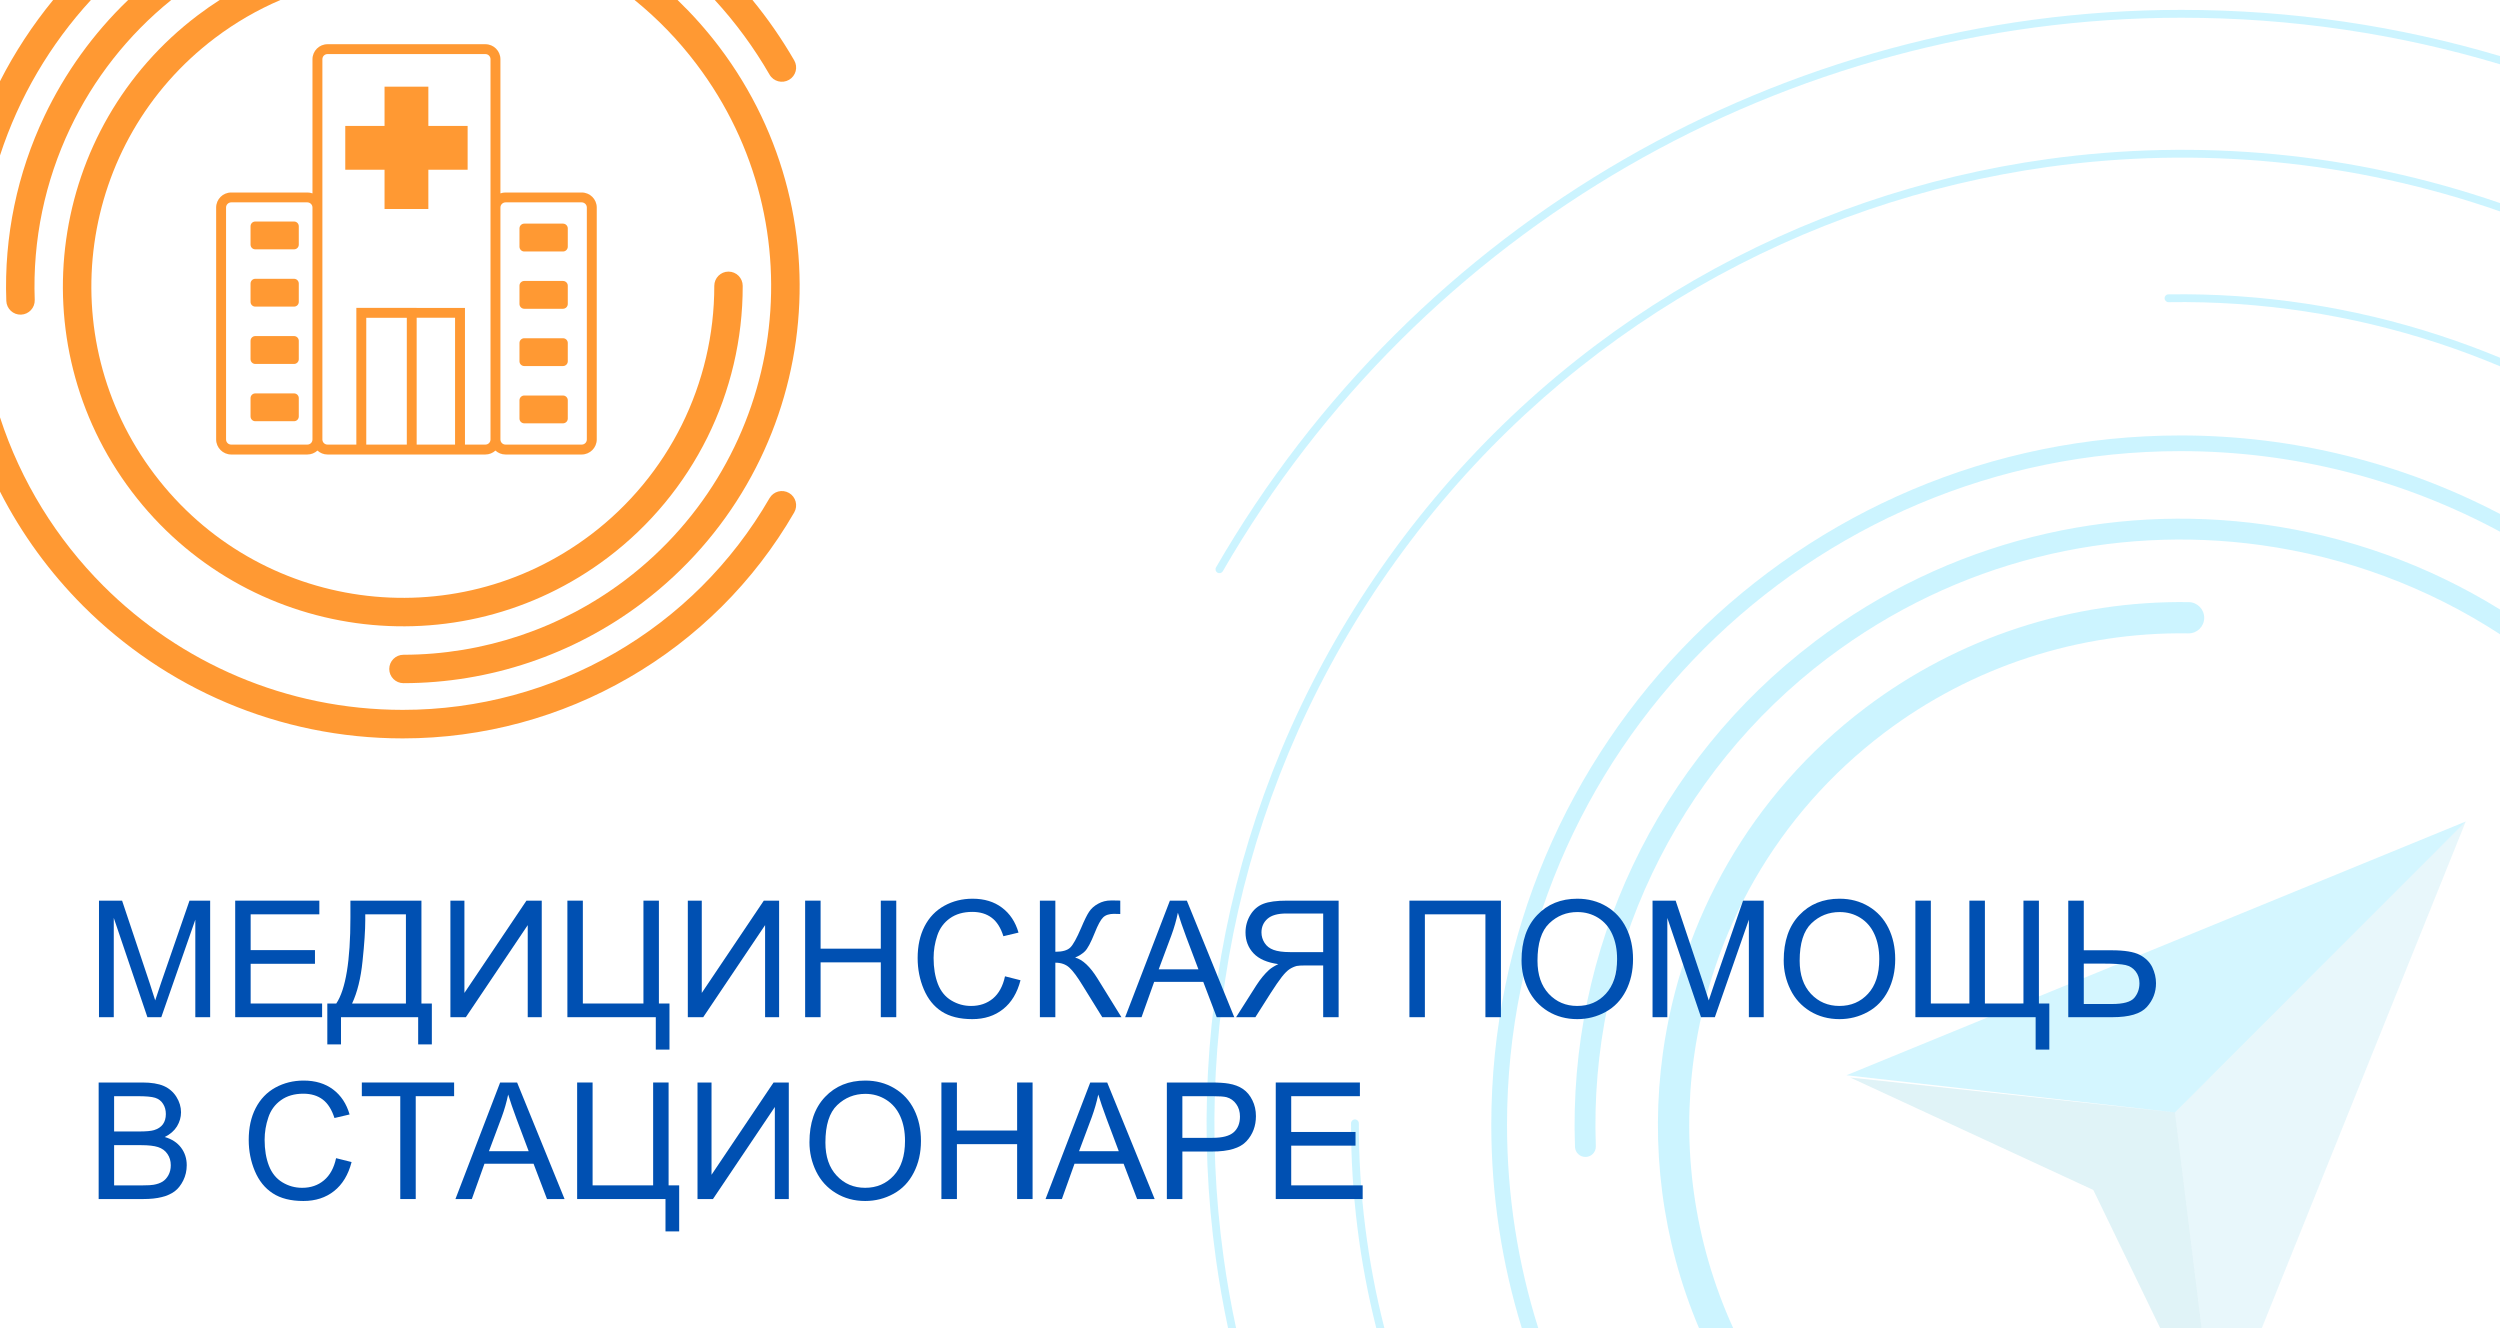 <?xml version="1.0" encoding="UTF-8"?>
<!DOCTYPE svg PUBLIC "-//W3C//DTD SVG 1.1//EN" "http://www.w3.org/Graphics/SVG/1.1/DTD/svg11.dtd">
<!-- Creator: CorelDRAW 2019 (64-Bit) -->
<svg xmlns="http://www.w3.org/2000/svg" xml:space="preserve" width="640px" height="340px" version="1.1" style="shape-rendering:geometricPrecision; text-rendering:geometricPrecision; image-rendering:optimizeQuality; fill-rule:evenodd; clip-rule:evenodd"
viewBox="0 0 451.32 239.76"
 xmlns:xlink="http://www.w3.org/1999/xlink"
 xmlns:xodm="http://www.corel.com/coreldraw/odm/2003">
 <defs>
  <style type="text/css">
   <![CDATA[
    .fil7 {fill:#FF9933}
    .fil0 {fill:white}
    .fil8 {fill:#0050B2;fill-rule:nonzero}
    .fil6 {fill:#FF9933;fill-rule:nonzero}
    .fil5 {fill:#FF9933;fill-rule:nonzero}
    .fil3 {fill:#26B4D8;fill-opacity:0.102}
    .fil4 {fill:#029CC2;fill-opacity:0.122}
    .fil2 {fill:#00CCFF;fill-opacity:0.169}
    .fil1 {fill:#00CCFF;fill-rule:nonzero;fill-opacity:0.2}
   ]]>
  </style>
 </defs>
 <g id="Слой_x0020_1">
  <g id="_86455915952">
   <polygon class="fil0" points="0,0 451.32,0 451.32,239.76 0,239.76 "/>
   <g>
    <g>
     <path class="fil1" d="M288.09 206.92c0.04,1.04 -0.77,1.91 -1.81,1.94 -1.04,0.04 -1.91,-0.77 -1.95,-1.81 -0.65,-17.84 3.06,-35.27 10.5,-50.93 7.42,-15.63 18.54,-29.49 32.72,-40.24l0.12 -0.1c24.1,-18.22 53.3,-24.95 81.03,-21.1 14.98,2.08 29.53,7.24 42.62,15.35l0 4.47c-13.14,-8.56 -27.91,-13.98 -43.13,-16.09 -26.78,-3.72 -54.97,2.78 -78.24,20.38l-0.01 0c-13.74,10.39 -24.52,23.81 -31.7,38.94 -7.19,15.13 -10.78,31.97 -10.15,49.19z"/>
     <path class="fil1" d="M306.72 239.76c-6.74,-15.91 -8.82,-33.1 -6.52,-49.68 3.32,-23.93 15.76,-46.58 36.55,-62.3 8.39,-6.35 17.73,-11.2 27.6,-14.43 9.86,-3.22 20.26,-4.81 30.8,-4.65 1.55,0.03 2.8,1.31 2.77,2.87 -0.02,1.55 -1.3,2.8 -2.86,2.77 -9.89,-0.15 -19.67,1.35 -28.96,4.39 -9.27,3.03 -18.05,7.59 -25.95,13.57 -19.53,14.77 -31.23,36.07 -34.35,58.55 -2.27,16.36 0,33.35 7.09,48.91l-6.17 0z"/>
     <path class="fil1" d="M274.73 239.76c-3.58,-11.6 -5.51,-23.93 -5.51,-36.71 0,-34.37 13.93,-65.48 36.45,-88 22.52,-22.52 53.63,-36.44 87.99,-36.44 20.43,0 40.15,5.01 57.66,14.17l0 3.2c-17.42,-9.39 -37.17,-14.54 -57.66,-14.54 -33.58,0 -63.98,13.61 -85.99,35.62 -22,22 -35.61,52.41 -35.61,85.99 0,12.79 1.98,25.13 5.64,36.71l-2.97 0z"/>
     <path class="fil1" d="M451.32 38.16c-26.44,-9.23 -54.41,-11.8 -81.5,-8.04 -44.25,6.15 -86.16,29.17 -115.24,67.62 -29.08,38.45 -39.82,85.05 -33.68,129.3 0.59,4.27 1.34,8.51 2.25,12.72l-1.45 0c-0.88,-4.15 -1.62,-8.32 -2.2,-12.52 -6.19,-44.61 4.64,-91.59 33.95,-130.35 29.32,-38.76 71.57,-61.97 116.18,-68.17 27.15,-3.76 55.18,-1.23 81.69,7.94l0 1.5z"/>
     <path class="fil1" d="M243.9 202.79c0,-0.39 0.31,-0.71 0.7,-0.71 0.39,0 0.71,0.32 0.71,0.71 -0.02,12.6 1.56,25.02 4.61,36.97l-1.46 0c-3.02,-11.96 -4.58,-24.37 -4.56,-36.97zm207.42 -136.67c-3.73,-1.57 -7.52,-2.98 -11.36,-4.24 -15.54,-5.08 -31.91,-7.59 -48.47,-7.33 -0.39,0.01 -0.71,-0.31 -0.72,-0.7 -0.01,-0.39 0.3,-0.71 0.69,-0.71 16.73,-0.26 33.26,2.27 48.94,7.4 3.69,1.2 7.33,2.55 10.92,4.04l0 1.54z"/>
     <path class="fil1" d="M451.32 11.6c-18.21,-5.46 -37.51,-8.4 -57.5,-8.4 -35.7,0 -70.04,9.52 -99.92,26.77 -29.88,17.26 -55.3,42.24 -73.15,73.15 -0.19,0.34 -0.63,0.45 -0.96,0.26 -0.34,-0.19 -0.46,-0.62 -0.26,-0.96 17.97,-31.14 43.57,-56.3 73.66,-73.67 30.1,-17.37 64.68,-26.97 100.63,-26.97 19.98,0 39.28,2.92 57.5,8.34l0 1.48z"/>
    </g>
    <g>
     <polygon class="fil2" points="445.14,148.3 333.34,194.11 392.64,200.83 "/>
     <polygon class="fil3" points="445.14,148.3 408.32,239.76 397.44,239.76 392.64,200.83 "/>
     <polygon class="fil4" points="334.01,194.52 377.9,214.82 389.98,239.76 397.44,239.76 392.64,200.83 "/>
    </g>
   </g>
   <g>
    <path class="fil5" d="M6.27 54.14c0.05,1.42 -1.06,2.61 -2.48,2.66 -1.41,0.05 -2.6,-1.06 -2.65,-2.48 -0.43,-11.68 2,-23.09 6.87,-33.34 3.7,-7.79 8.8,-14.92 15.12,-20.98l7.78 0c-7.85,6.34 -14.04,14.29 -18.25,23.17 -4.53,9.53 -6.79,20.13 -6.39,30.97zm116.05 -54.14c2.69,2.59 5.21,5.42 7.54,8.49 11.93,15.78 16.33,34.9 13.82,53.06 -2.53,18.16 -11.98,35.36 -27.75,47.29 -6.2,4.68 -13.08,8.3 -20.37,10.75 -7.27,2.45 -14.94,3.73 -22.72,3.74 -1.42,0 -2.57,-1.15 -2.57,-2.56 0,-1.42 1.15,-2.57 2.57,-2.57 7.21,-0.01 14.33,-1.2 21.09,-3.47 6.75,-2.27 13.13,-5.63 18.9,-9.99 14.64,-11.08 23.41,-27.04 25.75,-43.9 2.34,-16.85 -1.75,-34.6 -12.83,-49.25 -3.32,-4.4 -7.09,-8.27 -11.19,-11.59l7.76 0z"/>
    <path class="fil6" d="M128.95 51.6c0,-1.42 1.15,-2.57 2.56,-2.57 1.42,0 2.57,1.15 2.57,2.57 0.02,9.63 -2.23,18.99 -6.39,27.38 -4.18,8.41 -10.28,15.86 -17.96,21.67 -13.51,10.22 -29.89,13.99 -45.44,11.83 -15.56,-2.16 -30.3,-10.25 -40.52,-23.76 -10.22,-13.52 -13.99,-29.9 -11.83,-45.45 2.16,-15.56 10.25,-30.3 23.77,-40.52 1.28,-0.97 2.6,-1.89 3.95,-2.75l10.96 0c-4.17,1.78 -8.14,4.08 -11.82,6.86 -12.38,9.36 -19.79,22.86 -21.77,37.11 -1.98,14.25 1.48,29.26 10.85,41.65 9.36,12.38 22.86,19.79 37.11,21.77 14.25,1.98 29.26,-1.48 41.65,-10.85 7.03,-5.32 12.62,-12.14 16.44,-19.83 3.82,-7.71 5.88,-16.29 5.87,-25.11z"/>
    <path class="fil5" d="M138.93 89.92c0.71,-1.22 2.28,-1.64 3.51,-0.93 1.23,0.71 1.65,2.28 0.94,3.51 -7.28,12.61 -17.66,22.81 -29.87,29.85 -12.2,7.06 -26.22,10.95 -40.79,10.95 -22.53,0 -42.93,-9.14 -57.7,-23.9 -6.02,-6.03 -11.11,-12.99 -15.02,-20.65l0 -13.41c3.77,11.6 10.24,21.99 18.66,30.42 13.84,13.83 32.95,22.39 54.06,22.39 13.66,0 26.8,-3.64 38.22,-10.24l0.01 0c11.42,-6.59 21.15,-16.15 27.98,-27.99zm-138.93 -75.26c2.67,-5.24 5.9,-10.15 9.59,-14.66l6.82 0c-7.33,7.98 -12.98,17.52 -16.41,28.06l0 -13.4zm135.84 -14.66c2.78,3.39 5.3,7.03 7.54,10.9 0.71,1.23 0.29,2.8 -0.94,3.51 -1.23,0.71 -2.8,0.3 -3.51,-0.93 -2.83,-4.9 -6.15,-9.41 -9.89,-13.48l6.8 0z"/>
    <path class="fil7" d="M69.42 37.73l7.91 0 0 -7.09 7.09 0 0 -7.91 -7.09 0 0 -7.09 -7.91 0 0 7.09 -7.09 0 0 7.91 7.09 0 0 7.09zm-13.94 -1.2l-13.74 0c-0.26,0 -0.49,0.11 -0.66,0.28 -0.17,0.16 -0.27,0.4 -0.27,0.65l0 41.87c0,0.26 0.1,0.49 0.27,0.66 0.17,0.17 0.4,0.27 0.66,0.27l13.74 0c0.26,0 0.49,-0.1 0.66,-0.27 0.17,-0.17 0.27,-0.4 0.27,-0.66l0 -41.87c0,-0.25 -0.1,-0.49 -0.27,-0.65 -0.17,-0.17 -0.4,-0.28 -0.66,-0.28zm49.53 0l-13.74 0c-0.26,0 -0.49,0.11 -0.66,0.28 -0.17,0.16 -0.27,0.4 -0.27,0.65l0 41.87c0,0.26 0.1,0.49 0.27,0.66 0.17,0.17 0.4,0.27 0.66,0.27l13.74 0c0.26,0 0.49,-0.1 0.66,-0.27 0.17,-0.17 0.27,-0.4 0.27,-0.66l0 -41.87c0,-0.25 -0.1,-0.49 -0.27,-0.65 -0.17,-0.17 -0.4,-0.28 -0.66,-0.28zm-13.74 -1.78l13.74 0c0.75,0 1.43,0.3 1.92,0.79 0.49,0.49 0.8,1.17 0.8,1.92l0 41.87c0,0.75 -0.31,1.43 -0.8,1.92 -0.49,0.49 -1.17,0.8 -1.92,0.8l-13.74 0c-0.71,0 -1.35,-0.27 -1.83,-0.71 -0.48,0.44 -1.12,0.71 -1.82,0.71l-12.4 0 -10.89 0 -5.2 0c-0.7,0 -1.34,-0.27 -1.82,-0.71 -0.48,0.44 -1.13,0.71 -1.83,0.71l-13.74 0c-0.75,0 -1.43,-0.31 -1.92,-0.8 -0.49,-0.49 -0.8,-1.17 -0.8,-1.92l0 -41.87c0,-0.75 0.31,-1.43 0.8,-1.92 0.49,-0.49 1.17,-0.79 1.92,-0.79l13.74 0c0.33,0 0.64,0.05 0.93,0.16l0 -24.22c0,-0.75 0.31,-1.43 0.8,-1.92 0.49,-0.49 1.17,-0.79 1.92,-0.79l28.49 0c0.75,0 1.43,0.3 1.92,0.79 0.49,0.49 0.8,1.17 0.8,1.92l0 24.22c0.29,-0.11 0.6,-0.16 0.93,-0.16zm-2.72 44.62l0 -0.04 0 -41.87 0 -0.07 0 -26.7c0,-0.25 -0.1,-0.49 -0.27,-0.66 -0.17,-0.17 -0.4,-0.27 -0.66,-0.27l-28.49 0c-0.26,0 -0.49,0.1 -0.66,0.27 -0.17,0.17 -0.27,0.41 -0.27,0.66l0 26.7 0 0.07 0 41.87 0 0.04c0.01,0.24 0.11,0.46 0.27,0.62 0.17,0.17 0.4,0.27 0.66,0.27l5.2 0 0 -24.68 0.89 0 10 0 0 0.01 8.72 0 0 24.67 3.68 0c0.26,0 0.49,-0.1 0.66,-0.27 0.16,-0.16 0.26,-0.38 0.27,-0.62zm-6.4 -22.01l-6.93 0 0 22.9 6.93 0 0 -22.9zm-8.71 0.01l-7.32 0 0 22.89 7.32 0 0 -22.89zm-20.35 -17.38l-7.01 0c-0.47,0 -0.85,0.38 -0.85,0.86l0 3.31c0,0.47 0.38,0.85 0.85,0.85l7.01 0c0.47,0 0.85,-0.38 0.85,-0.85l0 -3.31c0,-0.48 -0.38,-0.86 -0.85,-0.86zm48.55 0.38l-7 0c-0.47,0 -0.86,0.39 -0.86,0.86l0 3.31c0,0.47 0.39,0.86 0.86,0.86l7 0c0.47,0 0.86,-0.39 0.86,-0.86l0 -3.31c0,-0.47 -0.39,-0.86 -0.86,-0.86zm-48.55 9.96l-7.01 0c-0.47,0 -0.85,0.39 -0.85,0.86l0 3.31c0,0.47 0.38,0.85 0.85,0.85l7.01 0c0.47,0 0.85,-0.38 0.85,-0.85l0 -3.31c0,-0.47 -0.38,-0.86 -0.85,-0.86zm48.55 0.39l-7 0c-0.47,0 -0.86,0.38 -0.86,0.85l0 3.31c0,0.47 0.39,0.86 0.86,0.86l7 0c0.47,0 0.86,-0.39 0.86,-0.86l0 -3.31c0,-0.47 -0.39,-0.85 -0.86,-0.85zm-48.55 9.95l-7.01 0c-0.47,0 -0.85,0.39 -0.85,0.86l0 3.31c0,0.47 0.38,0.86 0.85,0.86l7.01 0c0.47,0 0.85,-0.39 0.85,-0.86l0 -3.31c0,-0.47 -0.38,-0.86 -0.85,-0.86zm48.55 0.39l-7 0c-0.47,0 -0.86,0.38 -0.86,0.85l0 3.31c0,0.48 0.39,0.86 0.86,0.86l7 0c0.47,0 0.86,-0.38 0.86,-0.86l0 -3.31c0,-0.47 -0.39,-0.85 -0.86,-0.85zm-48.55 9.96l-7.01 0c-0.47,0 -0.85,0.38 -0.85,0.85l0 3.31c0,0.47 0.38,0.86 0.85,0.86l7.01 0c0.47,0 0.85,-0.39 0.85,-0.86l0 -3.31c0,-0.47 -0.38,-0.85 -0.85,-0.85zm48.55 0.38l-7 0c-0.47,0 -0.86,0.38 -0.86,0.86l0 3.3c0,0.48 0.39,0.86 0.86,0.86l7 0c0.47,0 0.86,-0.38 0.86,-0.86l0 -3.3c0,-0.48 -0.39,-0.86 -0.86,-0.86z"/>
   </g>
   <path class="fil8" d="M17.87 183.63l0 -21.04 4.17 0 4.98 14.89c0.46,1.39 0.79,2.43 1,3.12 0.24,-0.77 0.62,-1.89 1.13,-3.38l5.06 -14.63 3.73 0 0 21.04 -2.68 0 0 -17.6 -6.14 17.6 -2.51 0 -6.07 -17.92 0 17.92 -2.67 0z"/>
   <polygon id="1" class="fil8" points="42.46,183.63 42.46,162.59 57.65,162.59 57.65,165.06 45.25,165.06 45.25,171.52 56.86,171.52 56.86,173.99 45.25,173.99 45.25,181.16 58.15,181.16 58.15,183.63 "/>
   <path id="2" class="fil8" d="M63.26 162.59l12.82 0 0 18.57 1.88 0 0 7.38 -2.47 0 0 -4.91 -13.93 0 0 4.91 -2.47 0 0 -7.38 1.62 0c1.7,-2.55 2.55,-7.72 2.55,-15.49l0 -3.08zm10.02 2.47l-7.34 0 0 1.08c0,1.79 -0.16,4.24 -0.49,7.35 -0.31,3.11 -0.95,5.67 -1.89,7.67l9.72 0 0 -16.1z"/>
   <polygon id="3" class="fil8" points="81.31,162.59 83.84,162.59 83.84,179.25 95.04,162.59 97.8,162.59 97.8,183.63 95.27,183.63 95.27,167.01 84.1,183.63 81.31,183.63 "/>
   <polygon id="4" class="fil8" points="102.43,162.59 105.22,162.59 105.22,181.16 116.16,181.16 116.16,162.59 118.95,162.59 118.95,181.16 120.86,181.16 120.86,189.48 118.39,189.48 118.39,183.63 102.43,183.63 "/>
   <polygon id="5" class="fil8" points="124.17,162.59 126.69,162.59 126.69,179.25 137.89,162.59 140.65,162.59 140.65,183.63 138.12,183.63 138.12,167.01 126.95,183.63 124.17,183.63 "/>
   <polygon id="6" class="fil8" points="145.35,183.63 145.35,162.59 148.14,162.59 148.14,171.26 159.01,171.26 159.01,162.59 161.8,162.59 161.8,183.63 159.01,183.63 159.01,173.73 148.14,173.73 148.14,183.63 "/>
   <path id="7" class="fil8" d="M181.43 176.25l2.8 0.71c-0.59,2.28 -1.63,4.02 -3.15,5.22 -1.51,1.2 -3.36,1.8 -5.55,1.8 -2.26,0 -4.11,-0.46 -5.53,-1.38 -1.42,-0.92 -2.49,-2.26 -3.23,-4.01 -0.74,-1.75 -1.11,-3.63 -1.11,-5.64 0,-2.18 0.41,-4.09 1.25,-5.73 0.84,-1.63 2.03,-2.86 3.57,-3.71 1.54,-0.85 3.24,-1.27 5.09,-1.27 2.11,0 3.88,0.53 5.31,1.61 1.43,1.07 2.43,2.57 2.99,4.51l-2.73 0.65c-0.48,-1.53 -1.19,-2.65 -2.12,-3.34 -0.93,-0.7 -2.09,-1.05 -3.5,-1.05 -1.61,0 -2.96,0.39 -4.04,1.16 -1.08,0.77 -1.85,1.82 -2.28,3.12 -0.44,1.31 -0.66,2.65 -0.66,4.04 0,1.79 0.26,3.35 0.77,4.68 0.52,1.34 1.33,2.33 2.43,2.99 1.1,0.66 2.28,0.99 3.56,0.99 1.56,0 2.87,-0.45 3.95,-1.34 1.07,-0.9 1.8,-2.24 2.18,-4.01z"/>
   <path id="8" class="fil8" d="M187.73 162.59l2.79 0 0 9.23c1.27,0 2.16,-0.25 2.68,-0.75 0.52,-0.49 1.17,-1.68 1.98,-3.56 0.58,-1.38 1.06,-2.36 1.44,-2.92 0.38,-0.58 0.92,-1.06 1.62,-1.44 0.69,-0.39 1.47,-0.59 2.31,-0.59 1.07,0 1.63,0.01 1.69,0.03l0 2.41c-0.09,0 -0.28,0 -0.55,-0.01 -0.31,-0.01 -0.5,-0.02 -0.57,-0.02 -0.88,0 -1.55,0.22 -1.98,0.65 -0.44,0.43 -0.94,1.35 -1.5,2.76 -0.71,1.78 -1.31,2.9 -1.8,3.37 -0.48,0.46 -1.07,0.83 -1.75,1.11 1.36,0.37 2.7,1.63 4.03,3.77l4.33 7 -3.46 0 -3.53 -5.7c-0.96,-1.58 -1.77,-2.67 -2.42,-3.26 -0.65,-0.59 -1.49,-0.88 -2.52,-0.88l0 9.84 -2.79 0 0 -21.04z"/>
   <path id="9" class="fil8" d="M203.12 183.63l8.08 -21.04 3.06 0 8.56 21.04 -3.17 0 -2.43 -6.38 -8.86 0 -2.28 6.38 -2.96 0zm6.06 -8.64l7.17 0 -2.2 -5.83c-0.66,-1.77 -1.16,-3.24 -1.51,-4.39 -0.28,1.37 -0.67,2.71 -1.16,4.05l-2.3 6.17z"/>
   <path id="10" class="fil8" d="M241.66 183.63l0 -21.04 -9.32 0c-1.88,0 -3.3,0.19 -4.27,0.57 -0.98,0.38 -1.76,1.04 -2.34,2 -0.58,0.95 -0.88,2.01 -0.88,3.17 0,1.49 0.49,2.75 1.45,3.77 0.97,1.03 2.46,1.67 4.47,1.95 -0.74,0.35 -1.29,0.71 -1.68,1.05 -0.81,0.74 -1.58,1.68 -2.3,2.8l-3.64 5.73 3.48 0 2.78 -4.38c0.81,-1.27 1.48,-2.23 2,-2.9 0.53,-0.67 1,-1.14 1.42,-1.41 0.41,-0.26 0.84,-0.45 1.27,-0.56 0.31,-0.06 0.83,-0.09 1.55,-0.09l3.22 0 0 9.34 2.79 0zm-2.79 -11.75l-5.98 0c-1.27,0 -2.26,-0.14 -2.97,-0.4 -0.72,-0.26 -1.26,-0.68 -1.63,-1.26 -0.37,-0.58 -0.56,-1.21 -0.56,-1.89 0,-0.99 0.36,-1.82 1.08,-2.46 0.72,-0.64 1.86,-0.96 3.41,-0.96l6.65 0 0 6.97z"/>
   <polygon id="11" class="fil8" points="254.44,162.59 270.96,162.59 270.96,183.63 268.16,183.63 268.16,165.06 257.23,165.06 257.23,183.63 254.44,183.63 "/>
   <path id="12" class="fil8" d="M274.68 173.39c0,-3.49 0.94,-6.22 2.82,-8.19 1.87,-1.98 4.29,-2.96 7.26,-2.96 1.94,0 3.69,0.46 5.26,1.39 1.55,0.93 2.74,2.22 3.56,3.88 0.82,1.65 1.23,3.53 1.23,5.64 0,2.13 -0.43,4.04 -1.29,5.72 -0.87,1.68 -2.08,2.95 -3.66,3.81 -1.58,0.87 -3.29,1.3 -5.11,1.3 -1.99,0 -3.76,-0.48 -5.32,-1.43 -1.55,-0.96 -2.74,-2.26 -3.54,-3.91 -0.81,-1.66 -1.21,-3.4 -1.21,-5.25zm2.88 0.05c0,2.53 0.68,4.52 2.04,5.98 1.37,1.45 3.07,2.18 5.13,2.18 2.1,0 3.82,-0.73 5.17,-2.2 1.35,-1.47 2.03,-3.56 2.03,-6.26 0,-1.71 -0.29,-3.2 -0.87,-4.48 -0.57,-1.27 -1.42,-2.26 -2.53,-2.96 -1.12,-0.7 -2.37,-1.05 -3.76,-1.05 -1.96,0 -3.66,0.67 -5.08,2.03 -1.42,1.35 -2.13,3.6 -2.13,6.76z"/>
   <path id="13" class="fil8" d="M298.33 183.63l0 -21.04 4.17 0 4.98 14.89c0.46,1.39 0.79,2.43 1,3.12 0.24,-0.77 0.62,-1.89 1.13,-3.38l5.06 -14.63 3.73 0 0 21.04 -2.68 0 0 -17.6 -6.14 17.6 -2.5 0 -6.08 -17.92 0 17.92 -2.67 0z"/>
   <path id="14" class="fil8" d="M322.01 173.39c0,-3.49 0.94,-6.22 2.82,-8.19 1.87,-1.98 4.29,-2.96 7.26,-2.96 1.95,0 3.69,0.46 5.26,1.39 1.55,0.93 2.74,2.22 3.56,3.88 0.82,1.65 1.23,3.53 1.23,5.64 0,2.13 -0.43,4.04 -1.29,5.72 -0.86,1.68 -2.08,2.95 -3.66,3.81 -1.58,0.87 -3.29,1.3 -5.11,1.3 -1.99,0 -3.75,-0.48 -5.32,-1.43 -1.55,-0.96 -2.74,-2.26 -3.54,-3.91 -0.81,-1.66 -1.21,-3.4 -1.21,-5.25zm2.88 0.05c0,2.53 0.68,4.52 2.04,5.98 1.37,1.45 3.08,2.18 5.13,2.18 2.1,0 3.82,-0.73 5.17,-2.2 1.36,-1.47 2.03,-3.56 2.03,-6.26 0,-1.71 -0.29,-3.2 -0.87,-4.48 -0.57,-1.27 -1.42,-2.26 -2.53,-2.96 -1.12,-0.7 -2.37,-1.05 -3.75,-1.05 -1.97,0 -3.67,0.67 -5.09,2.03 -1.42,1.35 -2.13,3.6 -2.13,6.76z"/>
   <polygon id="15" class="fil8" points="345.78,162.59 348.57,162.59 348.57,181.16 355.53,181.16 355.53,162.59 358.33,162.59 358.33,181.16 365.29,181.16 365.29,162.59 368.08,162.59 368.08,181.16 369.96,181.16 369.96,189.48 367.49,189.48 367.49,183.63 345.78,183.63 "/>
   <path id="16" class="fil8" d="M373.38 162.59l2.8 0 0 8.96 5.01 0c2.34,0 4.03,0.28 5.08,0.82 1.05,0.55 1.81,1.29 2.27,2.23 0.45,0.94 0.68,1.91 0.68,2.9 0,1.63 -0.55,3.06 -1.66,4.29 -1.11,1.23 -3.17,1.84 -6.19,1.84l-7.99 0 0 -21.04zm2.8 18.66l5.08 0c2.06,0 3.4,-0.37 4.03,-1.1 0.62,-0.73 0.94,-1.61 0.94,-2.65 0,-0.83 -0.23,-1.55 -0.69,-2.14 -0.45,-0.58 -1.05,-0.97 -1.81,-1.14 -0.75,-0.17 -2.03,-0.26 -3.83,-0.26l-3.72 0 0 7.29z"/>
   <path id="17" class="fil8" d="M17.81 216.46l0 -21.04 7.89 0c1.61,0 2.9,0.21 3.87,0.63 0.97,0.43 1.73,1.09 2.28,1.97 0.55,0.88 0.83,1.81 0.83,2.78 0,0.9 -0.25,1.74 -0.73,2.54 -0.49,0.79 -1.22,1.43 -2.21,1.92 1.28,0.37 2.26,1.01 2.94,1.91 0.68,0.9 1.03,1.96 1.03,3.18 0,0.99 -0.21,1.91 -0.63,2.76 -0.42,0.84 -0.93,1.49 -1.54,1.95 -0.62,0.46 -1.38,0.81 -2.31,1.04 -0.92,0.24 -2.05,0.36 -3.39,0.36l-8.03 0zm2.79 -12.2l4.55 0c1.23,0 2.12,-0.08 2.65,-0.24 0.71,-0.21 1.25,-0.57 1.61,-1.06 0.35,-0.49 0.53,-1.1 0.53,-1.84 0,-0.7 -0.16,-1.31 -0.5,-1.84 -0.33,-0.54 -0.81,-0.9 -1.43,-1.1 -0.63,-0.2 -1.69,-0.29 -3.2,-0.29l-4.21 0 0 6.37zm0 9.73l5.24 0c0.9,0 1.53,-0.04 1.9,-0.11 0.64,-0.11 1.18,-0.3 1.61,-0.57 0.43,-0.27 0.78,-0.66 1.06,-1.17 0.28,-0.52 0.42,-1.11 0.42,-1.78 0,-0.79 -0.2,-1.47 -0.61,-2.05 -0.4,-0.59 -0.96,-0.99 -1.68,-1.23 -0.71,-0.23 -1.73,-0.35 -3.07,-0.35l-4.87 0 0 7.26z"/>
   <path id="18" class="fil8" d="M60.67 209.08l2.8 0.7c-0.59,2.29 -1.64,4.03 -3.15,5.23 -1.51,1.2 -3.36,1.8 -5.55,1.8 -2.26,0 -4.11,-0.46 -5.53,-1.39 -1.42,-0.92 -2.49,-2.25 -3.23,-4 -0.74,-1.76 -1.11,-3.63 -1.11,-5.64 0,-2.19 0.41,-4.1 1.25,-5.73 0.84,-1.63 2.03,-2.87 3.57,-3.72 1.54,-0.84 3.24,-1.26 5.09,-1.26 2.11,0 3.88,0.53 5.31,1.6 1.43,1.07 2.43,2.58 2.99,4.52l-2.73 0.64c-0.49,-1.52 -1.19,-2.64 -2.12,-3.34 -0.93,-0.7 -2.09,-1.05 -3.5,-1.05 -1.61,0 -2.96,0.39 -4.04,1.17 -1.08,0.77 -1.85,1.81 -2.28,3.12 -0.44,1.3 -0.67,2.65 -0.67,4.04 0,1.78 0.26,3.34 0.78,4.68 0.52,1.33 1.33,2.33 2.43,2.99 1.09,0.66 2.28,0.99 3.56,0.99 1.56,0 2.87,-0.45 3.94,-1.35 1.08,-0.9 1.81,-2.23 2.19,-4z"/>
   <polygon id="19" class="fil8" points="72.26,216.46 72.26,197.89 65.32,197.89 65.32,195.42 81.98,195.42 81.98,197.89 75.05,197.89 75.05,216.46 "/>
   <path id="20" class="fil8" d="M82.22 216.46l8.07 -21.04 3.06 0 8.57 21.04 -3.17 0 -2.43 -6.38 -8.86 0 -2.28 6.38 -2.96 0zm6.05 -8.64l7.17 0 -2.19 -5.83c-0.66,-1.78 -1.16,-3.24 -1.51,-4.4 -0.29,1.37 -0.67,2.72 -1.16,4.05l-2.31 6.18z"/>
   <polygon id="21" class="fil8" points="104.19,195.42 106.98,195.42 106.98,213.99 117.91,213.99 117.91,195.42 120.7,195.42 120.7,213.99 122.61,213.99 122.61,222.3 120.14,222.3 120.14,216.46 104.19,216.46 "/>
   <polygon id="22" class="fil8" points="125.92,195.42 128.45,195.42 128.45,212.08 139.65,195.42 142.4,195.42 142.4,216.46 139.88,216.46 139.88,199.84 128.71,216.46 125.92,216.46 "/>
   <path id="23" class="fil8" d="M146.13 206.22c0,-3.49 0.94,-6.22 2.82,-8.2 1.87,-1.97 4.29,-2.95 7.26,-2.95 1.94,0 3.69,0.46 5.25,1.39 1.56,0.92 2.75,2.21 3.57,3.87 0.82,1.66 1.23,3.54 1.23,5.64 0,2.13 -0.43,4.04 -1.3,5.72 -0.86,1.69 -2.08,2.96 -3.65,3.82 -1.59,0.87 -3.29,1.3 -5.12,1.3 -1.98,0 -3.75,-0.48 -5.31,-1.44 -1.56,-0.95 -2.74,-2.25 -3.55,-3.91 -0.8,-1.65 -1.2,-3.4 -1.2,-5.24zm2.88 0.04c0,2.54 0.68,4.53 2.04,5.98 1.36,1.46 3.07,2.19 5.13,2.19 2.1,0 3.81,-0.74 5.17,-2.21 1.35,-1.46 2.03,-3.55 2.03,-6.25 0,-1.71 -0.29,-3.21 -0.87,-4.48 -0.58,-1.27 -1.42,-2.26 -2.54,-2.96 -1.11,-0.7 -2.36,-1.06 -3.75,-1.06 -1.97,0 -3.66,0.68 -5.08,2.03 -1.42,1.35 -2.13,3.61 -2.13,6.76z"/>
   <polygon id="24" class="fil8" points="169.95,216.46 169.95,195.42 172.75,195.42 172.75,204.09 183.62,204.09 183.62,195.42 186.41,195.42 186.41,216.46 183.62,216.46 183.62,206.55 172.75,206.55 172.75,216.46 "/>
   <path id="25" class="fil8" d="M188.75 216.46l8.07 -21.04 3.06 0 8.57 21.04 -3.17 0 -2.44 -6.38 -8.86 0 -2.28 6.38 -2.95 0zm6.05 -8.64l7.17 0 -2.19 -5.83c-0.66,-1.78 -1.16,-3.24 -1.51,-4.4 -0.29,1.37 -0.68,2.72 -1.16,4.05l-2.31 6.18z"/>
   <path id="26" class="fil8" d="M210.65 216.46l0 -21.04 7.95 0c1.39,0 2.46,0.07 3.2,0.2 1.03,0.17 1.9,0.5 2.6,0.98 0.7,0.48 1.27,1.16 1.69,2.03 0.43,0.86 0.64,1.82 0.64,2.86 0,1.78 -0.57,3.3 -1.71,4.53 -1.14,1.24 -3.2,1.86 -6.18,1.86l-5.39 0 0 8.58 -2.8 0zm2.8 -11.05l5.43 0c1.8,0 3.08,-0.33 3.84,-1.01 0.75,-0.67 1.13,-1.61 1.13,-2.83 0,-0.87 -0.22,-1.63 -0.67,-2.25 -0.44,-0.63 -1.03,-1.05 -1.76,-1.25 -0.47,-0.12 -1.33,-0.18 -2.59,-0.18l-5.38 0 0 7.52z"/>
   <polygon id="27" class="fil8" points="230.31,216.46 230.31,195.42 245.5,195.42 245.5,197.89 233.1,197.89 233.1,204.35 244.71,204.35 244.71,206.82 233.1,206.82 233.1,213.99 246,213.99 246,216.46 "/>
  </g>
 </g>
</svg>
